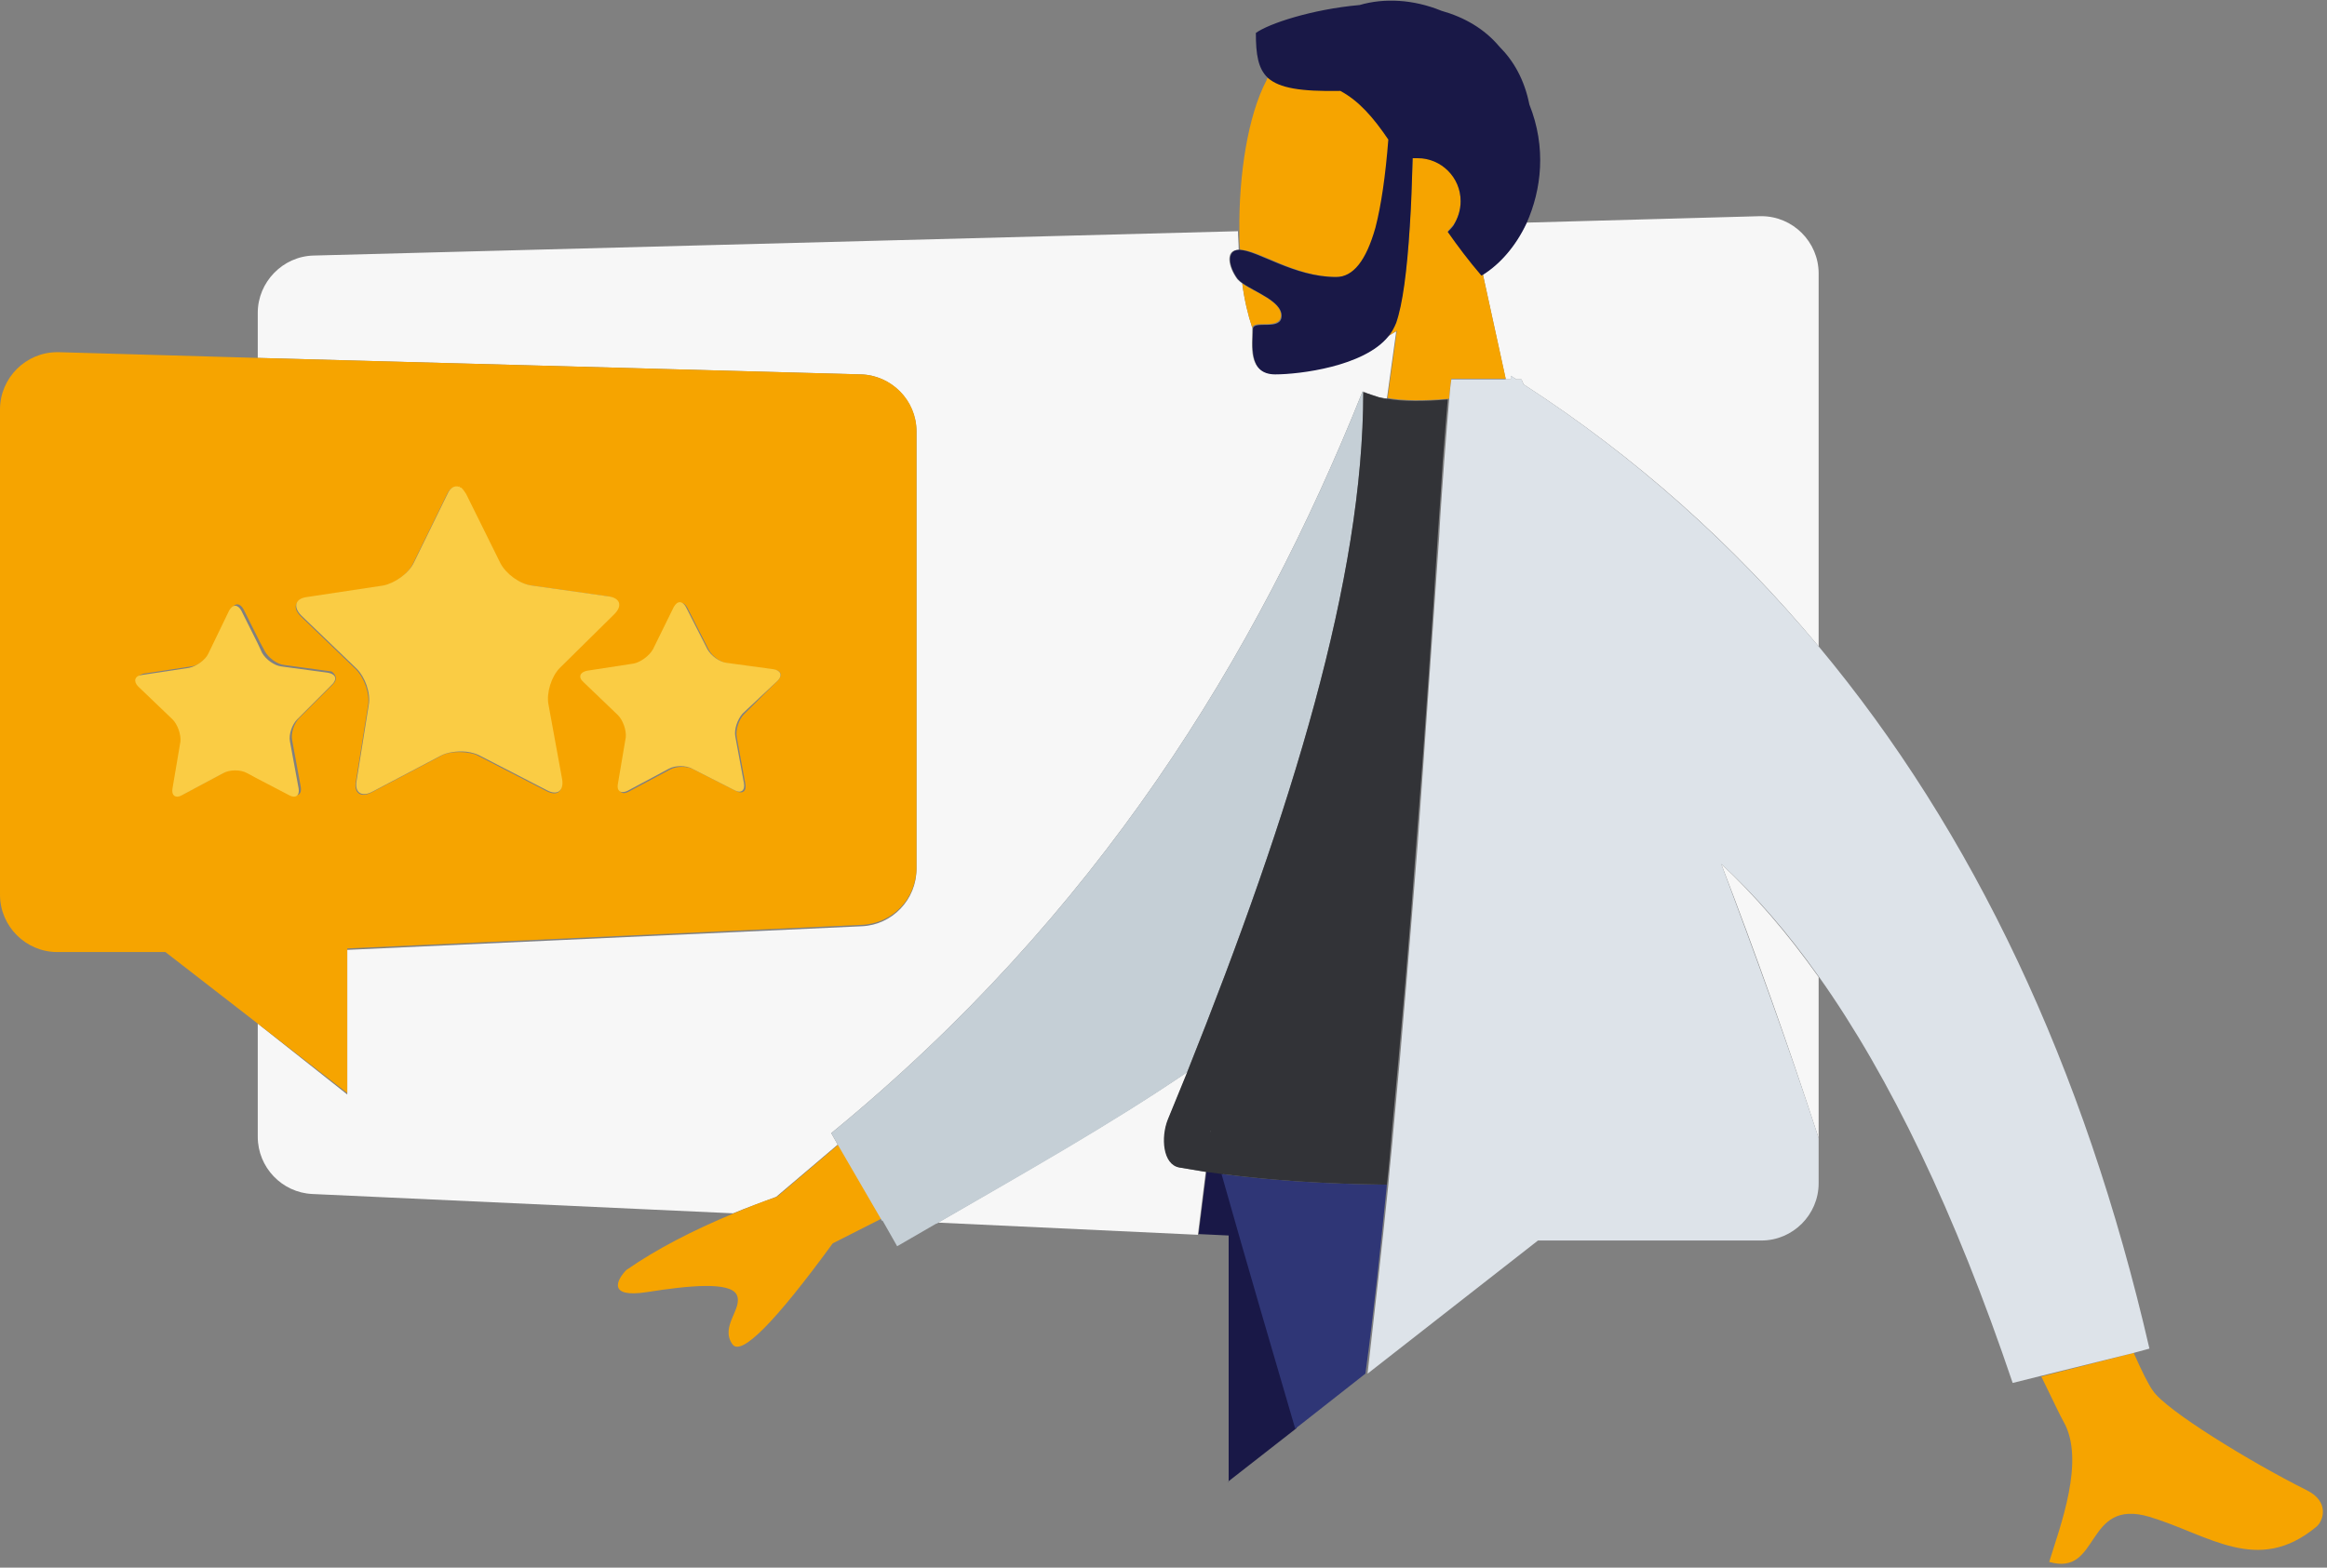 <?xml version="1.0" encoding="utf-8"?>
<!-- Generator: Adobe Illustrator 24.0.3, SVG Export Plug-In . SVG Version: 6.00 Build 0)  -->
<svg version="1.1" id="Layer_1" xmlns="http://www.w3.org/2000/svg" xmlns:xlink="http://www.w3.org/1999/xlink" x="0px" y="0px"
	 viewBox="0 0 325 219" style="enable-background:new 0 0 325 219;" xml:space="preserve">
<rect x="0" y="0" width="325" height="219" fill="#808080" stroke="none"/>
<style type="text/css">
	.st0{fill:#F7F7F7;}
	.st1{fill:#191847;}
	.st2{fill:#2F3676;}
	.st3{fill:#F6A400;}
	.st4{fill:#C5CFD6;}
	.st5{fill:#323337;}
	.st6{fill:#DDE3E9;}
	.st7{fill:#FACC44;}
</style>
<title>Graphic</title>
<desc>Created with Sketch.</desc>
<g id="Career-pathways-_x2713_">
	<g id="Mask" transform="translate(209.003, 127.856) scale(-1, 1) translate(-209.003, -127.856) ">
	</g>
	<polygon class="st0" points="123,170.4 123.2,170.4 123.1,170.4 	"/>
	<g>
		<path class="st0" d="M178,52.2c-3.8,0-3.1-4.1-3.1-6.3c0,0,0,0,0-0.1c-0.6-1.8-1.1-3.9-1.4-6.2c-0.3-0.2-0.5-0.4-0.7-0.6
			c-1.3-1.8-1.7-4.1,0.2-4.1c0,0,0,0,0,0c0-0.9-0.1-1.8-0.1-2.6L43.8,35.7c-4.3,0.1-7.8,3.7-7.8,8V50l84.2,2.3
			c4.3,0.1,7.8,3.7,7.8,8v61.1c0,4.3-3.4,7.8-7.6,8l-71.9,3.3v20.2L36,143v15.8c0,4.3,3.4,7.8,7.6,8l58.8,2.7c1.9-0.8,3.9-1.5,6-2.3
			l8.6-7.3l-0.9-1.6c37.1-30.4,59.3-66.4,74.2-103.6l0.1,0c0,0,0,0,0,0c0.1,0.1,0.3,0.1,0.4,0.2l1.8,0.6c0.3,0.1,0.7,0.2,1.1,0.2
			l1.3-9.4c-0.4,0.2-0.8,0.5-1.2,0.7C190.4,51.1,181.5,52.2,178,52.2z"/>
		<path class="st0" d="M163.2,156.3c0.9-2.2,1.8-4.4,2.7-6.6c-10.6,7.2-22.5,13.9-34.9,21.1l36.3,1.7l1.1-8.8
			c-1.2-0.2-2.5-0.4-3.6-0.6C162.5,162.6,162.2,158.8,163.2,156.3z"/>
		<path class="st0" d="M246,30.2c-0.1,0-0.1,0-0.2,0l-32.6,0.9c-1.5,3.1-3.6,5.7-6.1,7.2l3.2,14.7l0.7,0l0-0.5l0.8,0.5l0.7,0
			l0.3,0.7C228.4,63.8,242.1,76,254,90.3V38.2C254,33.8,250.4,30.2,246,30.2z"/>
		<path class="st0" d="M240.4,120.7c4.7,12.2,9.3,25.1,13.6,38.3v-22.5C249.6,130.3,245.1,125.1,240.4,120.7z"/>
	</g>
	<path class="st1" d="M171.5,207l9.6-7.5c-3.2-10.6-6.6-22.5-10.3-35.6c-0.8-0.1-1.5-0.2-2.3-0.3l-1.1,8.8l4.2,0.2V207z"/>
	<path class="st2" d="M193.7,165.5c-8.5-0.1-16.2-0.6-23.1-1.5c3.7,13.1,7.2,25,10.3,35.6l9.8-7.7
		C191.9,183.2,192.8,174.3,193.7,165.5z"/>
	<g>
		<path class="st3" d="M187.2,12.6c-5.6,0.1-8.5-0.4-10.1-1.8c-0.1,0.1-0.2,0.3-0.2,0.4c-2.6,4.9-3.9,13.2-3.8,21.1
			c0,0.9,0,1.8,0.1,2.6c2.6,0,7.6,3.8,13.5,3.8c2.4,0,4.2-2.3,5.5-6.9c0.9-3.1,1.5-7.2,1.8-12.3C191.8,16.3,189.8,13.9,187.2,12.6z"
			/>
		<path class="st3" d="M207.1,38.3c-0.1,0-0.1,0.1-0.2,0.1c-1.8-2.1-3.3-4.2-4.7-6.1c0.3-0.3,0.5-0.6,0.8-0.9c0.7-1,1-2.1,1-3.4
			c0-3.3-2.7-6-6-6c-0.2,0-0.5,0-0.7,0c-0.1,3.5-0.3,6.7-0.4,9.5c-0.4,6.4-1.1,10.9-1.9,13.5c-0.2,0.7-0.6,1.3-1.1,1.9
			c0.4-0.2,0.8-0.5,1.2-0.7l-1.3,9.4c2.3,0.4,5.1,0.4,8.6,0.1c0.1-1.3,0.2-2.2,0.3-2.8l7.6,0L207.1,38.3z"/>
		<path class="st3" d="M173.5,39.6c0.3,2.3,0.8,4.4,1.4,6.2c0.1-1.2,4,0.4,4-1.8C178.9,42.1,175.2,40.8,173.5,39.6z"/>
	</g>
	<path class="st1" d="M213.6,14.6c-0.7-3.5-2.2-6.1-4.2-8.1c-2.1-2.5-4.9-4.1-8.1-5c-3.9-1.6-8-1.8-11.4-0.8
		c-6.7,0.6-12.7,2.6-14.5,3.9c0,3,0.3,5,1.7,6.3c1.6,1.4,4.5,1.9,10.1,1.8c2.6,1.4,4.6,3.7,6.7,6.8c-0.4,5.1-1,9.2-1.8,12.3
		c-1.3,4.6-3.1,6.9-5.5,6.9c-5.9,0-10.9-3.7-13.5-3.8c0,0,0,0,0,0c-1.9,0-1.5,2.4-0.2,4.1c0.2,0.2,0.4,0.4,0.7,0.6
		c1.7,1.2,5.4,2.5,5.4,4.5c0,2.2-3.8,0.6-4,1.8c0,0,0,0,0,0.1c0,2.2-0.7,6.3,3.1,6.3c3.4,0,12.4-1.1,15.8-5.3
		c0.5-0.6,0.8-1.2,1.1-1.9c0.9-2.6,1.5-7.1,1.9-13.5c0.2-2.8,0.3-6,0.4-9.5c0.2,0,0.5,0,0.7,0c3.3,0,6,2.7,6,6c0,1.3-0.4,2.4-1,3.4
		c-0.2,0.3-0.5,0.6-0.8,0.9c1.4,2,2.9,4,4.7,6.1c0.1,0,0.1-0.1,0.2-0.1c2.4-1.5,4.6-4,6.1-7.2C215.3,26.5,216,20.6,213.6,14.6z"/>
	<path class="st3" d="M322.2,208.2c-8-4-19.7-11.2-21.5-13.9c-0.6-0.8-1.5-2.6-2.7-5.3l-12.9,3.3c1.7,3.5,2.7,5.6,3.1,6.3
		c3.1,5.4-0.5,14.7-2,19.6c7.2,2.1,4.9-9,14-6.3c8.3,2.5,15.1,8.2,23.3,1.4C324.5,212.5,325.4,209.8,322.2,208.2z"/>
	<path class="st3" d="M117.1,159.9l-8.6,7.3c-2.1,0.7-4.1,1.5-6,2.3c-5.8,2.4-10.8,5-15,7.9c-1.3,1.3-2.8,4,2.9,3.1
		s11.6-1.5,12.5,0.4c0.9,1.9-2.4,4.4-0.6,6.9c1.2,1.7,5.9-3,14-14.1l6.7-3.4l0.1-0.1L117.1,159.9z"/>
	<path class="st4" d="M125.3,174.1c1.9-1.1,3.8-2.2,5.7-3.3l-7.8-0.4L125.3,174.1z"/>
	<path class="st4" d="M190.9,54.9c0.5,0.2,1.1,0.4,1.8,0.6L190.9,54.9z"/>
	<path class="st4" d="M190.3,54.7c-14.9,37.2-37.1,73.2-74.2,103.6l0.9,1.6l6.1,10.5l0,0.1l7.8,0.4c12.3-7.1,24.2-13.8,34.9-21.1
		c14.7-36.8,24.6-69,24.6-95L190.3,54.7z"/>
	<path class="st5" d="M193.7,55.7c-0.4-0.1-0.7-0.1-1.1-0.2l1.1,0.3L193.7,55.7z"/>
	<path class="st5" d="M190.4,54.7C190.4,54.7,190.4,54.7,190.4,54.7l0.4,0.2C190.7,54.8,190.6,54.8,190.4,54.7z"/>
	<path class="st5" d="M169.1,158.3l0-0.3H169C169,158.1,169,158.2,169.1,158.3z"/>
	<path class="st5" d="M193.7,55.7l0,0.1l-1.1-0.3c-0.7-0.2-1.2-0.4-1.8-0.6l-0.4-0.1c0,25.9-9.9,58.2-24.6,95
		c-0.9,2.2-1.8,4.4-2.7,6.6c-1,2.5-0.7,6.3,1.6,6.7c1.2,0.2,2.4,0.4,3.6,0.6c0.7,0.1,1.5,0.2,2.3,0.3c6.9,0.9,14.5,1.4,23.1,1.5
		c0.3-2.5,0.5-5,0.7-7.5c1.3-13.8,2.5-27.5,3.4-40.1c1.3-16.6,2.3-31.5,3-42.9c0.3-4,0.5-7.5,0.7-10.5c0.3-3.7,0.5-6.6,0.7-8.7
		C198.8,56.1,196,56.1,193.7,55.7z M169.1,158.3c0-0.1,0-0.2-0.1-0.3h0.1L169.1,158.3z"/>
	<path class="st6" d="M254,90.3c-11.9-14.2-25.6-26.5-41.2-36.6l-0.3-0.7l-0.7,0l-0.8-0.5l0,0.5l-0.7,0l-7.6,0
		c-0.1,0.6-0.2,1.5-0.3,2.8c-0.2,2.1-0.4,5-0.7,8.7c-0.2,3-0.5,6.5-0.7,10.5c-0.8,11.4-1.8,26.3-3,42.9c-1,12.6-2.1,26.3-3.4,40.1
		c-0.2,2.5-0.5,5-0.7,7.5c-0.9,8.8-1.9,17.7-2.9,26.4l23.8-18.6h4h14.3H246c4.4,0,8-3.6,8-8V159c-4.3-13.2-9-26-13.6-38.3
		c4.7,4.3,9.3,9.6,13.6,15.7c10,14.1,19.1,33.1,27.1,56.8l4-1L298,189l2.2-0.6C291.1,148.9,275.6,116.2,254,90.3z"/>
	<path class="st3" d="M120.2,52.3L36,50L8.2,49.2c-0.1,0-0.1,0-0.2,0c-4.4,0-8,3.6-8,8V125c0,4.4,3.6,8,8,8h15.1L36,143l12.5,9.7
		v-20.2l71.9-3.3c4.3-0.2,7.6-3.7,7.6-8V60.2C128,55.9,124.5,52.4,120.2,52.3z M46.5,95.6l-4.7,4.7c-0.7,0.7-1.2,2.1-1,3.1l1.2,6.5
		c0.2,1-0.4,1.5-1.3,1l-4.6-2.4l-1.3-0.7c-0.9-0.5-2.4-0.4-3.3,0l-5.8,3.1c-0.9,0.5-1.5,0-1.3-1l1.1-6.5c0.2-1-0.3-2.4-1.1-3.1
		l-4.8-4.6c-0.7-0.7-0.5-1.4,0.5-1.6l6.6-1c1-0.1,2.2-1,2.7-2l2.9-6c0.5-0.9,1.2-0.9,1.7,0l2.3,4.6l0.7,1.3c0.5,0.9,1.7,1.8,2.7,1.9
		l6.6,0.9C46.9,94.2,47.2,94.9,46.5,95.6z M76.3,110.5l-9.5-4.9c-0.3-0.2-0.7-0.3-1.2-0.4c-0.2,0-0.5-0.1-0.7-0.1
		c-1.2-0.1-2.6,0-3.5,0.6l-9.5,5c-1.5,0.8-2.5,0.1-2.2-1.5l1.7-10.6c0.3-1.6-0.5-3.9-1.7-5.1l-7.7-7.4c-1.2-1.2-0.8-2.3,0.8-2.6
		l10.6-1.6c1.7-0.3,3.6-1.7,4.3-3.2l4.7-9.6c0.4-0.9,1-1.2,1.6-1l0-0.1c0.1,0,0.2,0.1,0.2,0.2c0.1,0,0.2,0.1,0.2,0.1
		c0.2,0.2,0.4,0.4,0.6,0.8l4.8,9.6c0.7,1.5,2.7,2.9,4.4,3.1l10.6,1.5c1.6,0.2,2,1.4,0.9,2.5l-7.6,7.5c-1.2,1.2-1.9,3.5-1.6,5.1
		l1.9,10.5C78.7,110.6,77.8,111.3,76.3,110.5z M108.6,95.1l-4.7,4.7c-0.7,0.7-1.2,2.2-1,3.2l1.2,6.5c0.2,1-0.4,1.5-1.3,1l-5.9-3
		c-0.9-0.5-2.4-0.5-3.3,0l-5.8,3.1c-0.9,0.5-1.5,0-1.3-1l1.1-6.5c0.2-1-0.3-2.4-1.1-3.1l-4.8-4.6c-0.7-0.7-0.5-1.4,0.5-1.6l6.5-1
		c1-0.1,2.2-1,2.7-2l2.9-5.9c0.5-0.9,1.2-0.9,1.7,0l3,5.9c0.5,0.9,1.7,1.8,2.7,1.9l6.6,0.9C109.1,93.7,109.3,94.4,108.6,95.1z"/>
	<g>
		<path class="st7" d="M108.6,95.1c0.7-0.7,0.5-1.4-0.5-1.6l-6.6-0.9c-1-0.1-2.2-1-2.7-1.9l-3-5.9c-0.5-0.9-1.2-0.9-1.7,0l-2.9,5.9
			c-0.5,0.9-1.7,1.8-2.7,2l-6.5,1c-1,0.2-1.3,0.9-0.5,1.6l4.8,4.6c0.7,0.7,1.2,2.1,1.1,3.1l-1.1,6.5c-0.2,1,0.4,1.4,1.3,1l5.8-3.1
			c0.9-0.5,2.4-0.5,3.3,0l5.9,3c0.9,0.5,1.5,0,1.3-1l-1.2-6.5c-0.2-1,0.3-2.4,1-3.2L108.6,95.1z"/>
		<path class="st7" d="M45.9,94l-6.6-0.9c-1-0.1-2.2-1-2.7-1.9L36,89.9l-2.3-4.6c-0.5-0.9-1.2-0.9-1.7,0l-2.9,6
			c-0.4,0.9-1.7,1.8-2.7,2l-6.6,1c-1,0.1-1.2,0.9-0.5,1.6l4.8,4.6c0.7,0.7,1.2,2.1,1.1,3.1l-1.1,6.5c-0.2,1,0.4,1.5,1.3,1l5.8-3.1
			c0.9-0.5,2.4-0.5,3.3,0l1.3,0.7l4.6,2.4c0.9,0.5,1.5,0,1.3-1l-1.2-6.5c-0.2-1,0.3-2.4,1-3.1l4.7-4.7C47.2,94.9,46.9,94.2,45.9,94z
			"/>
		<path class="st7" d="M76.6,98.4c-0.3-1.6,0.4-3.9,1.6-5.1l7.6-7.5c1.2-1.2,0.8-2.3-0.9-2.5l-10.6-1.5c-1.7-0.2-3.6-1.6-4.4-3.1
			L65.1,69c-0.2-0.3-0.4-0.6-0.6-0.8c-0.1-0.1-0.2-0.1-0.2-0.1c-0.1,0-0.1-0.1-0.2-0.2l0,0.1c-0.6-0.2-1.2,0.1-1.6,1l-4.7,9.6
			c-0.7,1.5-2.7,2.9-4.3,3.2l-10.6,1.6c-1.7,0.2-2,1.4-0.8,2.6l7.7,7.4c1.2,1.2,2,3.4,1.7,5.1l-1.7,10.6c-0.3,1.6,0.7,2.3,2.2,1.5
			l9.5-5c0.9-0.5,2.3-0.7,3.5-0.6c0.2,0,0.5,0.1,0.7,0.1c0.4,0.1,0.8,0.2,1.2,0.4l9.5,4.9c1.5,0.8,2.4,0,2.1-1.6L76.6,98.4z"/>
	</g>
</g>
</svg>

